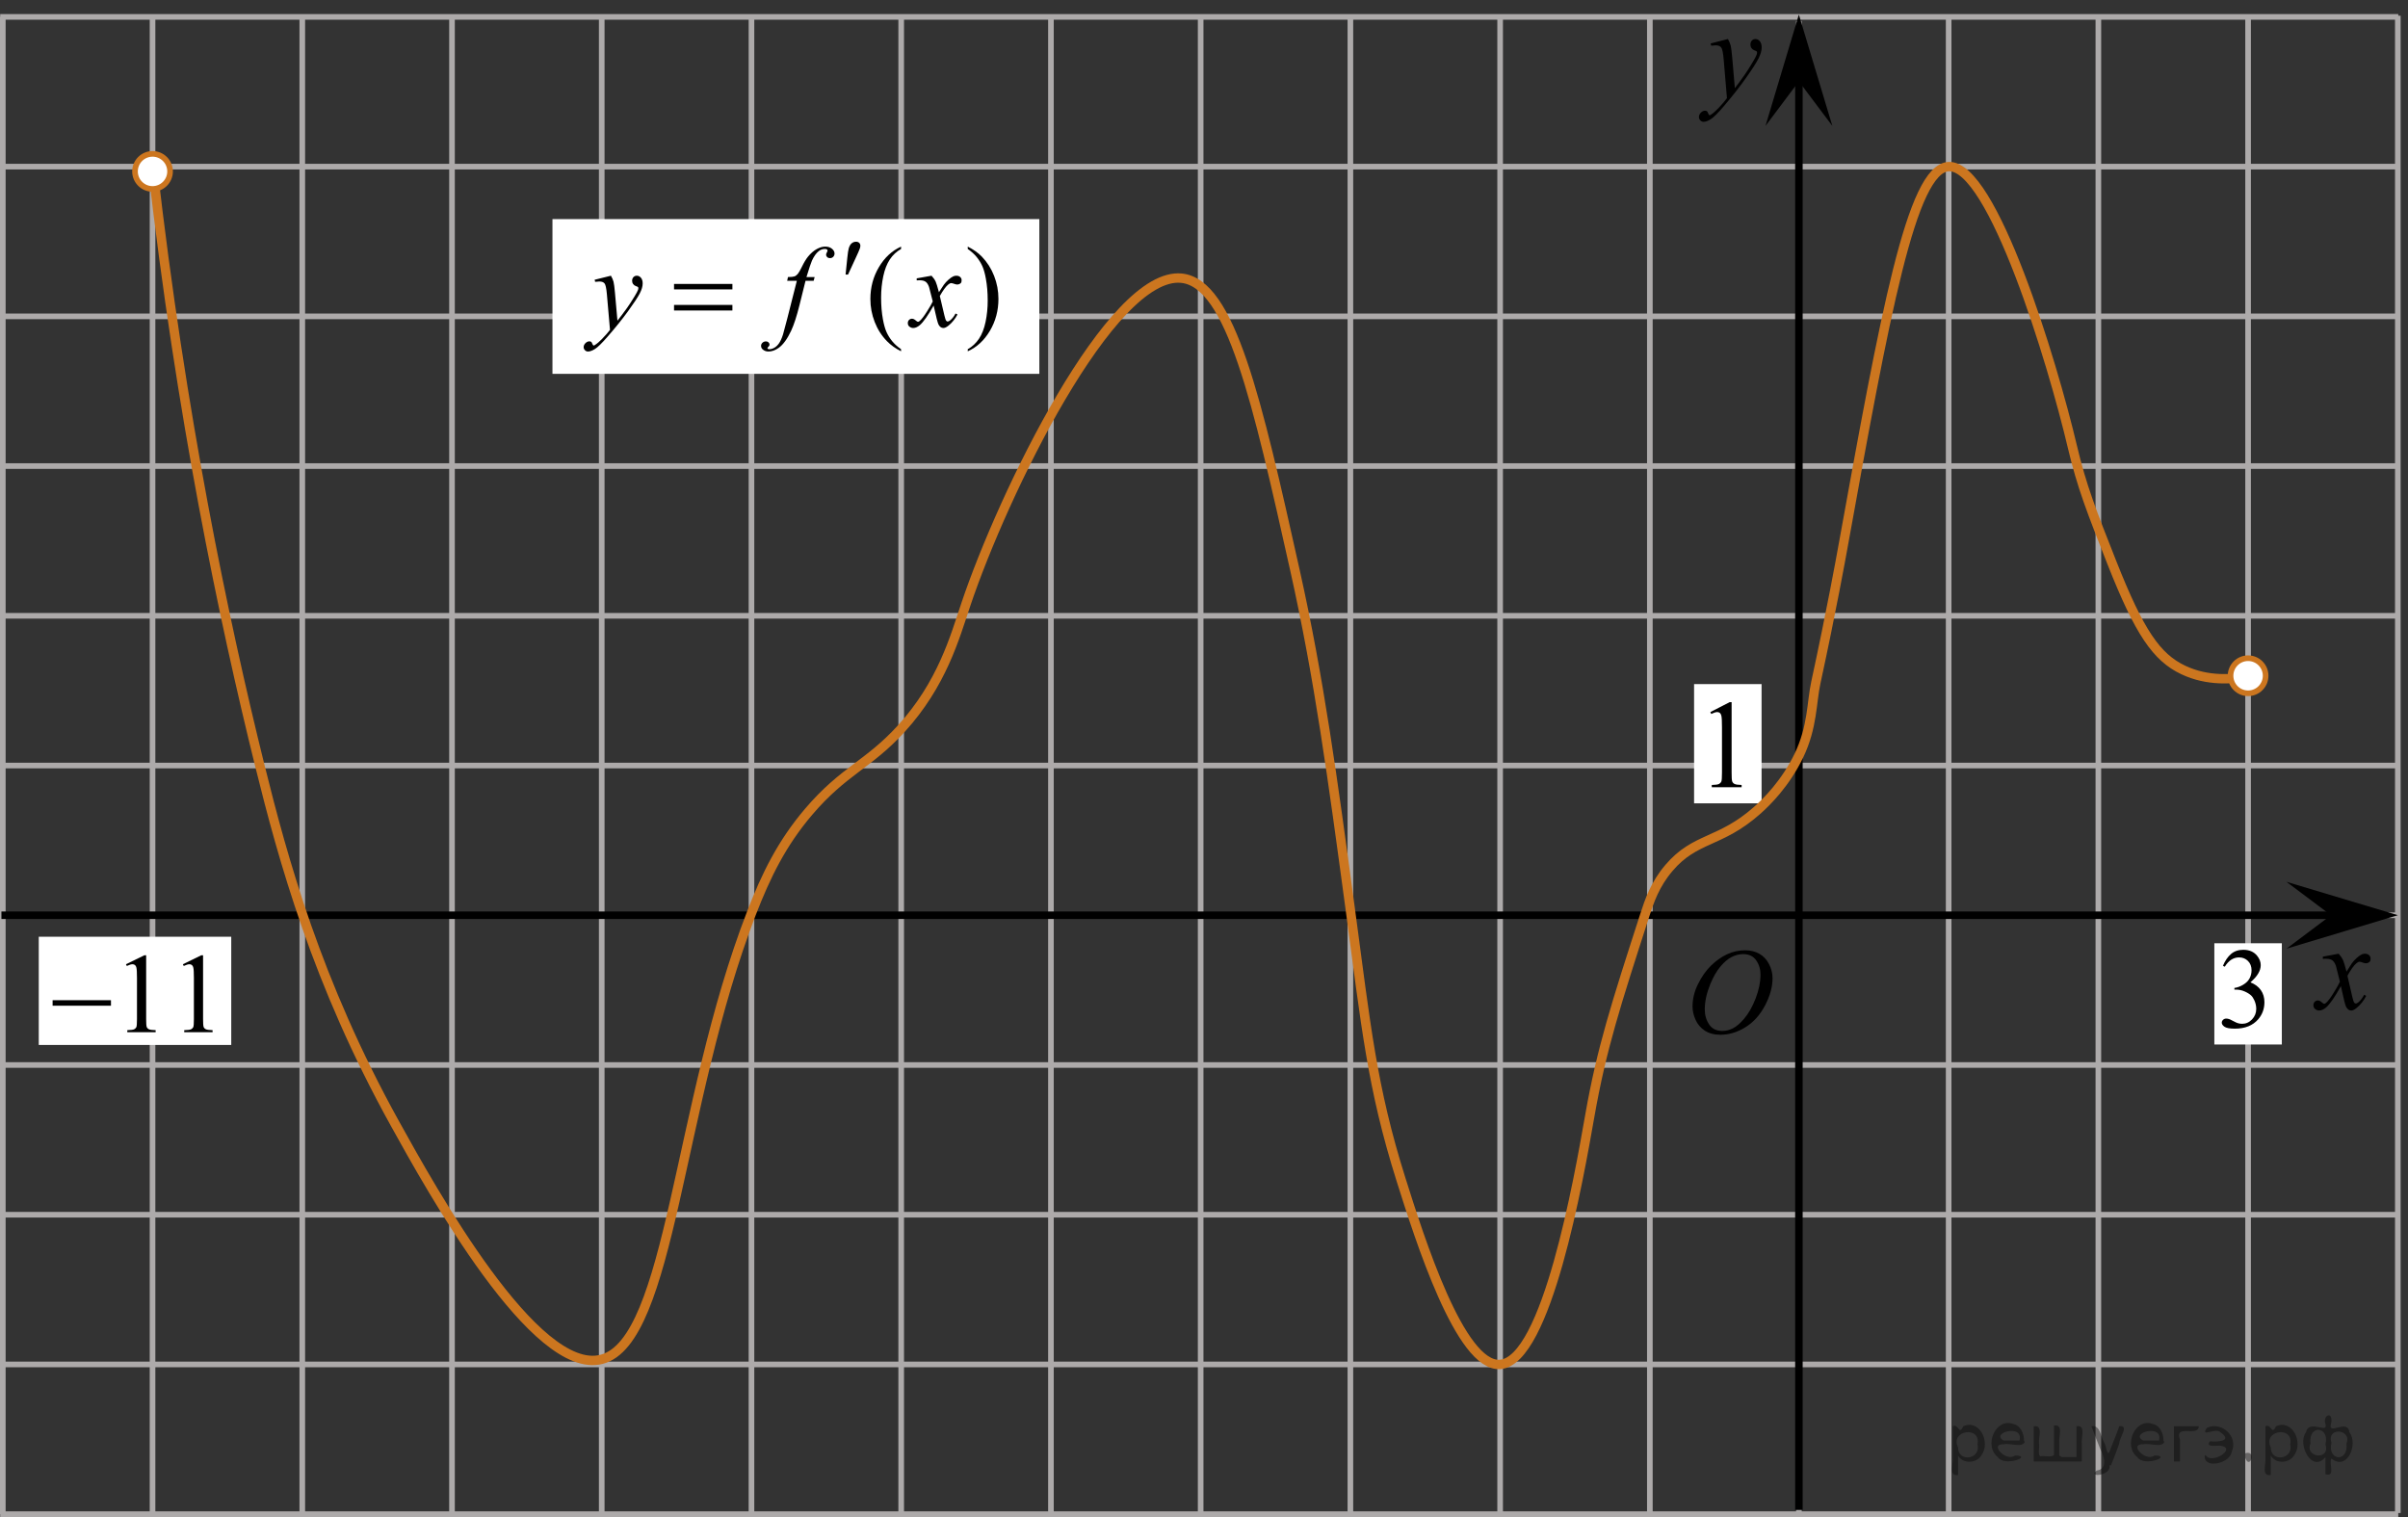 <?xml version="1.0" encoding="utf-8"?>
<!-- Generator: Adobe Illustrator 27.2.0, SVG Export Plug-In . SVG Version: 6.00 Build 0)  -->
<svg version="1.1" id="Слой_1" xmlns="http://www.w3.org/2000/svg" xmlns:xlink="http://www.w3.org/1999/xlink" x="0px" y="0px"
	 width="321.106px" height="202.294px" viewBox="0 0 321.106 202.294" enable-background="new 0 0 321.106 202.294"
	 xml:space="preserve">
<rect x="0" y="0" width="321.106" height="202.294" fill="#333333" stroke="none"/>
<line fill="none" stroke="#ADAAAA" stroke-width="0.75" stroke-miterlimit="10" x1="0.024" y1="2.252" x2="319.809" y2="2.252"/>
<line fill="none" stroke="#ADAAAA" stroke-width="0.75" stroke-miterlimit="10" x1="0.024" y1="22.219" x2="319.809" y2="22.219"/>
<line fill="none" stroke="#ADAAAA" stroke-width="0.75" stroke-miterlimit="10" x1="0.024" y1="42.187" x2="319.809" y2="42.187"/>
<line fill="none" stroke="#ADAAAA" stroke-width="0.75" stroke-miterlimit="10" x1="0.024" y1="62.152" x2="319.809" y2="62.152"/>
<line fill="none" stroke="#ADAAAA" stroke-width="0.75" stroke-miterlimit="10" x1="0.024" y1="82.118" x2="319.809" y2="82.118"/>
<line fill="none" stroke="#ADAAAA" stroke-width="0.75" stroke-miterlimit="10" x1="0.024" y1="102.086" x2="319.809" y2="102.086"/>
<line fill="none" stroke="#ADAAAA" stroke-width="0.75" stroke-miterlimit="10" x1="0.024" y1="122.051" x2="319.809" y2="122.051"/>
<line fill="none" stroke="#ADAAAA" stroke-width="0.75" stroke-miterlimit="10" x1="0.024" y1="142.02" x2="319.809" y2="142.02"/>
<line fill="none" stroke="#ADAAAA" stroke-width="0.75" stroke-miterlimit="10" x1="0.024" y1="161.986" x2="319.809" y2="161.986"/>
<line fill="none" stroke="#ADAAAA" stroke-width="0.75" stroke-miterlimit="10" x1="0.024" y1="181.951" x2="319.809" y2="181.951"/>
<line fill="none" stroke="#ADAAAA" stroke-width="0.75" stroke-miterlimit="10" x1="0.024" y1="201.919" x2="319.809" y2="201.919"/>
<line fill="none" stroke="#ADAAAA" stroke-width="0.75" stroke-miterlimit="10" x1="0.375" y1="201.919" x2="0.375" y2="2.238"/>
<line fill="none" stroke="#ADAAAA" stroke-width="0.75" stroke-miterlimit="10" x1="20.341" y1="201.919" x2="20.341" y2="2.238"/>
<line fill="none" stroke="#ADAAAA" stroke-width="0.75" stroke-miterlimit="10" x1="40.309" y1="201.919" x2="40.309" y2="2.238"/>
<line fill="none" stroke="#ADAAAA" stroke-width="0.75" stroke-miterlimit="10" x1="60.274" y1="201.919" x2="60.274" y2="2.238"/>
<line fill="none" stroke="#ADAAAA" stroke-width="0.75" stroke-miterlimit="10" x1="80.24" y1="201.919" x2="80.24" y2="2.238"/>
<line fill="none" stroke="#ADAAAA" stroke-width="0.75" stroke-miterlimit="10" x1="100.208" y1="201.919" x2="100.208" y2="2.238"/>
<line fill="none" stroke="#ADAAAA" stroke-width="0.75" stroke-miterlimit="10" x1="120.174" y1="201.919" x2="120.174" y2="2.238"/>
<line fill="none" stroke="#ADAAAA" stroke-width="0.75" stroke-miterlimit="10" x1="140.142" y1="201.919" x2="140.142" y2="2.238"/>
<line fill="none" stroke="#ADAAAA" stroke-width="0.75" stroke-miterlimit="10" x1="160.107" y1="201.919" x2="160.107" y2="2.238"/>
<line fill="none" stroke="#ADAAAA" stroke-width="0.75" stroke-miterlimit="10" x1="180.073" y1="201.919" x2="180.073" y2="2.238"/>
<line fill="none" stroke="#ADAAAA" stroke-width="0.75" stroke-miterlimit="10" x1="200.041" y1="201.919" x2="200.041" y2="2.238"/>
<line fill="none" stroke="#ADAAAA" stroke-width="0.75" stroke-miterlimit="10" x1="220.008" y1="201.919" x2="220.008" y2="2.238"/>
<line fill="none" stroke="#ADAAAA" stroke-width="0.75" stroke-miterlimit="10" x1="239.883" y1="201.763" x2="239.883" y2="2.796"/>
<line fill="none" stroke="#ADAAAA" stroke-width="0.75" stroke-miterlimit="10" x1="259.852" y1="201.763" x2="259.852" y2="2.096"/>
<line fill="none" stroke="#ADAAAA" stroke-width="0.75" stroke-miterlimit="10" x1="279.816" y1="201.763" x2="279.816" y2="2.096"/>
<line fill="none" stroke="#ADAAAA" stroke-width="0.75" stroke-miterlimit="10" x1="299.782" y1="201.763" x2="299.782" y2="2.096"/>
<line fill="none" stroke="#ADAAAA" stroke-width="0.75" stroke-miterlimit="10" x1="319.75" y1="201.763" x2="319.75" y2="2.096"/>
<line fill="none" stroke="#000000" stroke-miterlimit="10" x1="0.191" y1="122.051" x2="311.874" y2="122.051"/>
<line fill="none" stroke="#000000" stroke-miterlimit="10" x1="239.883" y1="201.358" x2="239.883" y2="9.491"/>
<polygon points="239.881,10.853 235.426,16.795 239.877,1.943 244.342,16.79 "/>
<polygon points="310.84,122.049 304.897,117.594 319.75,122.044 304.903,126.51 "/>
<g>
	<g>
		<g>
			<g>
				<g>
					<defs>
						<rect id="SVGID_1_" x="304.977" y="121.59" width="16.129" height="18.541"/>
					</defs>
					<clipPath id="SVGID_00000142876061569719444950000006409430681606433727_">
						<use xlink:href="#SVGID_1_"  overflow="visible"/>
					</clipPath>
					<g clip-path="url(#SVGID_00000142876061569719444950000006409430681606433727_)">
						<path d="M311.858,127.18c0.258,0.283,0.449,0.565,0.584,0.849c0.094,0.195,0.248,0.709,0.465,1.54l0.689-1.075
							c0.186-0.261,0.406-0.51,0.668-0.745c0.266-0.236,0.494-0.397,0.693-0.484c0.127-0.055,0.266-0.082,0.418-0.082
							c0.225,0,0.404,0.063,0.539,0.188c0.133,0.125,0.201,0.277,0.201,0.457c0,0.206-0.039,0.348-0.119,0.424
							c-0.146,0.135-0.314,0.203-0.504,0.203c-0.109,0-0.229-0.023-0.354-0.072c-0.246-0.088-0.412-0.131-0.496-0.131
							c-0.127,0-0.273,0.076-0.445,0.229c-0.326,0.281-0.715,0.829-1.166,1.638l0.646,2.804c0.102,0.429,0.186,0.687,0.252,0.771
							c0.066,0.084,0.139,0.127,0.203,0.127c0.111,0,0.24-0.063,0.387-0.188c0.289-0.25,0.535-0.575,0.74-0.979l0.275,0.146
							c-0.33,0.642-0.75,1.172-1.26,1.599c-0.289,0.237-0.533,0.356-0.732,0.356c-0.295,0-0.527-0.172-0.701-0.515
							c-0.107-0.213-0.338-1.125-0.684-2.737c-0.82,1.476-1.479,2.42-1.972,2.844c-0.317,0.271-0.63,0.408-0.929,0.408
							c-0.211,0-0.4-0.078-0.576-0.235c-0.125-0.119-0.188-0.279-0.188-0.479c0-0.179,0.059-0.328,0.174-0.447
							c0.115-0.119,0.256-0.181,0.424-0.181s0.35,0.088,0.537,0.263c0.135,0.125,0.24,0.188,0.314,0.188
							c0.063,0,0.145-0.045,0.24-0.131c0.248-0.207,0.585-0.652,1.012-1.336c0.424-0.688,0.703-1.182,0.834-1.483
							c-0.326-1.32-0.502-2.019-0.527-2.095c-0.121-0.353-0.279-0.603-0.473-0.749c-0.194-0.146-0.48-0.221-0.857-0.221
							c-0.121,0-0.26,0.006-0.418,0.017v-0.294L311.858,127.18z"/>
					</g>
				</g>
			</g>
		</g>
	</g>
</g>
<g>
	<g>
		<g>
			<g>
				<g>
					<defs>
						
							<rect id="SVGID_00000006670758679575738040000018230003564095817144_" x="221.857" y="121.481" width="18.019" height="21.689"/>
					</defs>
					<clipPath id="SVGID_00000125604545656499294190000014757469954374935714_">
						<use xlink:href="#SVGID_00000006670758679575738040000018230003564095817144_"  overflow="visible"/>
					</clipPath>
					<g clip-path="url(#SVGID_00000125604545656499294190000014757469954374935714_)">
						<path d="M232.715,126.724c0.713,0,1.344,0.155,1.893,0.465c0.551,0.312,0.979,0.769,1.291,1.375
							c0.313,0.604,0.469,1.233,0.469,1.886c0,1.156-0.334,2.367-1.002,3.635c-0.67,1.269-1.539,2.235-2.615,2.901
							c-1.078,0.668-2.189,1.002-3.342,1.002c-0.828,0-1.521-0.187-2.078-0.553c-0.557-0.367-0.971-0.854-1.236-1.457
							c-0.266-0.604-0.396-1.188-0.396-1.757c0-1.008,0.24-2.002,0.725-2.983s1.061-1.803,1.729-2.462
							c0.673-0.659,1.39-1.166,2.146-1.521C231.055,126.901,231.859,126.724,232.715,126.724z M232.445,127.233
							c-0.526,0-1.043,0.132-1.547,0.395c-0.504,0.262-1.004,0.69-1.5,1.287c-0.496,0.596-0.942,1.375-1.338,2.338
							c-0.485,1.188-0.729,2.308-0.729,3.36c0,0.75,0.19,1.416,0.578,1.996c0.385,0.58,0.978,0.871,1.772,0.871
							c0.479,0,0.95-0.119,1.412-0.356c0.463-0.238,0.942-0.646,1.444-1.226c0.629-0.728,1.153-1.649,1.584-2.774
							c0.428-1.125,0.642-2.176,0.642-3.149c0-0.72-0.19-1.356-0.578-1.91C233.803,127.508,233.223,127.233,232.445,127.233z"/>
					</g>
				</g>
			</g>
		</g>
	</g>
</g>
<rect x="5.17" y="124.917" fill="#FFFFFF" width="25.667" height="14.43"/>
<rect x="73.669" y="29.218" fill="#FFFFFF" width="64.926" height="20.636"/>
<rect x="295.282" y="125.787" fill="#FFFFFF" width="9" height="13.5"/>
<rect x="225.905" y="91.227" fill="#FFFFFF" width="9" height="15.899"/>
<g>
	<g>
		<g>
			<g>
				<g>
					<g>
						<defs>
							<polygon id="SVGID_00000094579954831831483370000007737607481926688930_" points="233.387,20.52 242.484,20.52 242.484,0 
								216.059,0 216.059,20.52 							"/>
						</defs>
						<clipPath id="SVGID_00000170271770608321648590000016799664365146691499_">
							<use xlink:href="#SVGID_00000094579954831831483370000007737607481926688930_"  overflow="visible"/>
						</clipPath>
						<g clip-path="url(#SVGID_00000170271770608321648590000016799664365146691499_)">
							<path d="M230.42,5.204c0.178,0.317,0.301,0.613,0.369,0.889c0.066,0.276,0.137,0.819,0.205,1.627l0.348,4.033
								c0.314-0.394,0.771-1.016,1.369-1.869c0.289-0.415,0.646-0.98,1.07-1.697c0.258-0.437,0.416-0.743,0.473-0.918
								c0.031-0.087,0.047-0.178,0.047-0.271c0-0.06-0.018-0.109-0.055-0.148c-0.037-0.038-0.133-0.083-0.287-0.135
								s-0.283-0.147-0.387-0.287c-0.104-0.14-0.152-0.299-0.152-0.479c0-0.224,0.063-0.404,0.188-0.541s0.283-0.205,0.476-0.205
								c0.229,0,0.429,0.1,0.59,0.299c0.162,0.199,0.244,0.474,0.244,0.824c0,0.432-0.146,0.925-0.426,1.479
								c-0.283,0.555-0.83,1.406-1.64,2.554c-0.81,1.147-1.787,2.399-2.938,3.755c-0.793,0.935-1.381,1.523-1.764,1.767
								c-0.383,0.244-0.711,0.364-0.984,0.364c-0.162,0-0.305-0.063-0.43-0.192c-0.123-0.128-0.184-0.277-0.184-0.446
								c0-0.214,0.084-0.407,0.256-0.582c0.17-0.176,0.354-0.263,0.555-0.263c0.105,0,0.191,0.024,0.26,0.074
								c0.041,0.026,0.088,0.104,0.139,0.233c0.051,0.128,0.096,0.214,0.139,0.258c0.023,0.027,0.061,0.041,0.096,0.041
								c0.029,0,0.088-0.027,0.166-0.082c0.289-0.187,0.625-0.48,1.008-0.885c0.504-0.536,0.877-0.974,1.117-1.313l-0.438-5.197
								c-0.074-0.858-0.186-1.38-0.332-1.566s-0.395-0.279-0.74-0.279c-0.109,0-0.307,0.017-0.59,0.049l-0.07-0.303L230.42,5.204z"
								/>
						</g>
					</g>
				</g>
			</g>
		</g>
	</g>
</g>
<g>
	<g>
		<g>
			<g>
				<g>
					<defs>
						
							<rect id="SVGID_00000067929522400423485160000003831993713569349564_" x="224.651" y="88.215" width="12.431" height="20.52"/>
					</defs>
					<clipPath id="SVGID_00000149364024997883787550000016578888040239053977_">
						<use xlink:href="#SVGID_00000067929522400423485160000003831993713569349564_"  overflow="visible"/>
					</clipPath>
					<g clip-path="url(#SVGID_00000149364024997883787550000016578888040239053977_)">
						<path d="M228.076,94.954l2.575-1.32h0.259v9.387c0,0.623,0.022,1.011,0.073,1.164c0.05,0.152,0.149,0.271,0.31,0.353
							c0.156,0.082,0.474,0.128,0.951,0.139v0.304h-3.979v-0.304c0.5-0.011,0.821-0.056,0.969-0.135
							c0.146-0.079,0.246-0.186,0.306-0.319c0.058-0.135,0.086-0.534,0.086-1.201v-6.001c0-0.809-0.024-1.328-0.078-1.558
							c-0.037-0.175-0.104-0.303-0.196-0.385c-0.099-0.082-0.216-0.123-0.351-0.123c-0.19,0-0.461,0.085-0.806,0.254L228.076,94.954
							z"/>
					</g>
				</g>
			</g>
		</g>
	</g>
</g>
<path fill="none" stroke="#CC761F" stroke-width="1.25" stroke-miterlimit="10" d="M20.341,22.219
	c3.807,33.252,9.452,60.272,14.305,79.867c3.088,12.47,7.582,28.907,18.008,47.724
	c4.9,8.844,18.726,33.797,27.586,31.457c9.259-2.446,10.059-33.902,19.968-59.501
	c1.958-5.059,4.052-9.32,7.629-13.52c4.674-5.487,7.941-6.245,12.337-11.064
	c5.44-5.964,7.134-12.146,8.599-16.511c5.016-14.941,19.414-44.492,28.766-43.575
	c6.584,0.646,10.091,16.341,15.149,38.979c3.218,14.403,4.988,27.514,7.385,45.277
	c2.071,15.349,2.861,23.612,6.743,35.915c2.482,7.866,7.913,25.082,13.225,24.683
	c6.217-0.467,10.459-24.611,11.966-33.194c1.56-8.887,3.48-14.827,7.319-26.706
	c0.628-1.942,1.367-4.123,3.234-6.315c3.526-4.139,6.765-3.257,11.745-7.66c1.224-1.082,3.766-3.555,5.578-7.319
	c1.834-3.809,1.684-7.082,2.252-9.702c2.092-9.646,3.388-16.841,3.575-17.872
	c5.668-31.315,9.181-50.727,14.143-50.964c5.847-0.279,13.837,26.064,16.496,37.347
	c1.252,5.314,2.594,8.706,5.277,15.489c3.667,9.271,5.942,12.606,9.532,14.298
	c3.233,1.524,6.537,1.246,8.626,0.851"/>
<circle fill="#FFFFFF" stroke="#CC761F" stroke-width="0.75" stroke-miterlimit="10" cx="20.341" cy="22.858" r="2.338"/>
<circle fill="#FFFFFF" stroke="#CC761F" stroke-width="0.75" stroke-miterlimit="10" cx="299.782" cy="90.114" r="2.339"/>
<g>
	<g>
		<g>
			<g>
				<g>
					<g>
						<g>
							<g>
								<g>
									<g>
										<g>
											<g>
												<g>
													<g>
														<g>
															<g>
																<g>
																	<g>
																		<g>
																			<g>
																				<g>
																					<defs>
																						
																							<rect id="SVGID_00000103246690006330119050000015243755875750607802_" x="293.601" y="123.092" width="12.362" height="18.08"/>
																					</defs>
																					<clipPath id="SVGID_00000103238352421906282760000001112023234030931113_">
																						<use xlink:href="#SVGID_00000103246690006330119050000015243755875750607802_"  overflow="visible"/>
																					</clipPath>
																					<g clip-path="url(#SVGID_00000103238352421906282760000001112023234030931113_)">
																						<g enable-background="new    ">
																							<path d="M296.428,128.794c0.286-0.682,0.646-1.209,1.081-1.58
																								c0.435-0.37,0.978-0.556,1.627-0.556c0.802,0,1.417,0.264,1.844,0.791
																								c0.325,0.394,0.487,0.815,0.487,1.263c0,0.737-0.458,1.499-1.373,2.285
																								c0.615,0.244,1.08,0.593,1.395,1.046c0.315,0.453,0.472,0.986,0.472,1.599
																								c0,0.876-0.275,1.636-0.826,2.278c-0.718,0.836-1.759,1.255-3.121,1.255
																								c-0.674,0-1.132-0.085-1.376-0.254c-0.244-0.17-0.365-0.352-0.365-0.546
																								c0-0.144,0.058-0.272,0.173-0.381c0.116-0.109,0.255-0.164,0.417-0.164
																								c0.123,0,0.248,0.019,0.377,0.06c0.084,0.025,0.273,0.116,0.568,0.273
																								c0.295,0.157,0.499,0.25,0.612,0.28c0.182,0.055,0.377,0.082,0.583,0.082
																								c0.501,0,0.938-0.196,1.31-0.59c0.371-0.394,0.557-0.859,0.557-1.397
																								c0-0.394-0.086-0.777-0.258-1.15c-0.128-0.279-0.268-0.49-0.42-0.635
																								c-0.212-0.199-0.502-0.38-0.871-0.542c-0.369-0.161-0.745-0.242-1.129-0.242h-0.236v-0.225
																								c0.389-0.05,0.778-0.191,1.169-0.426c0.391-0.233,0.675-0.516,0.852-0.844
																								c0.177-0.329,0.266-0.69,0.266-1.083c0-0.513-0.158-0.928-0.476-1.244
																								c-0.317-0.315-0.712-0.474-1.184-0.474c-0.763,0-1.399,0.413-1.911,1.239L296.428,128.794z"/>
																						</g>
																					</g>
																				</g>
																			</g>
																		</g>
																	</g>
																</g>
															</g>
														</g>
													</g>
												</g>
											</g>
										</g>
									</g>
								</g>
							</g>
						</g>
					</g>
				</g>
			</g>
		</g>
	</g>
</g>
<g>
	<g>
		<g>
			<g>
				<g>
					<defs>
						<rect id="SVGID_00000090267231301904343430000014616404437762656943_" x="4.203" y="123.852" width="27.6" height="16.56"/>
					</defs>
					<clipPath id="SVGID_00000047766882551017881010000009933711033702567324_">
						<use xlink:href="#SVGID_00000090267231301904343430000014616404437762656943_"  overflow="visible"/>
					</clipPath>
					<g clip-path="url(#SVGID_00000047766882551017881010000009933711033702567324_)">
						<path d="M16.799,128.585l2.446-1.193h0.245v8.487c0,0.564,0.023,0.914,0.07,1.053
							c0.047,0.138,0.144,0.244,0.292,0.318c0.148,0.074,0.45,0.116,0.904,0.126v0.274h-3.78v-0.274
							c0.474-0.01,0.78-0.051,0.919-0.122c0.138-0.071,0.234-0.168,0.289-0.289
							c0.054-0.121,0.082-0.483,0.082-1.086v-5.426c0-0.731-0.025-1.2-0.074-1.408
							c-0.035-0.158-0.098-0.274-0.189-0.349s-0.202-0.111-0.33-0.111c-0.183,0-0.437,0.077-0.763,0.231
							L16.799,128.585z"/>
						<path d="M24.389,128.585l2.446-1.193h0.245v8.487c0,0.564,0.023,0.914,0.07,1.053
							c0.047,0.138,0.144,0.244,0.292,0.318c0.148,0.074,0.45,0.116,0.904,0.126v0.274h-3.78v-0.274
							c0.474-0.01,0.78-0.051,0.919-0.122c0.138-0.071,0.234-0.168,0.289-0.289
							c0.054-0.121,0.082-0.483,0.082-1.086v-5.426c0-0.731-0.025-1.2-0.074-1.408
							c-0.035-0.158-0.098-0.274-0.189-0.349s-0.202-0.111-0.33-0.111c-0.183,0-0.437,0.077-0.763,0.231
							L24.389,128.585z"/>
					</g>
				</g>
			</g>
		</g>
	</g>
	<g>
		<g>
			<g>
				<g>
					<defs>
						<rect id="SVGID_00000125603901203827676280000011636164411080125874_" x="4.203" y="123.852" width="27.6" height="16.56"/>
					</defs>
					<clipPath id="SVGID_00000099663633547672037580000003148182090210609814_">
						<use xlink:href="#SVGID_00000125603901203827676280000011636164411080125874_"  overflow="visible"/>
					</clipPath>
					<g clip-path="url(#SVGID_00000099663633547672037580000003148182090210609814_)">
						<path d="M7.015,133.381h7.783v0.734H7.015V133.381z"/>
					</g>
				</g>
			</g>
		</g>
	</g>
</g>
<g>
	<g>
		<defs>
			<rect id="SVGID_00000165920193279402683650000011670812742159917231_" x="75.041" y="28.11" width="62.1" height="22.853"/>
		</defs>
		<clipPath id="SVGID_00000015331183876993686150000010692973622560608177_">
			<use xlink:href="#SVGID_00000165920193279402683650000011670812742159917231_"  overflow="visible"/>
		</clipPath>
		<g clip-path="url(#SVGID_00000015331183876993686150000010692973622560608177_)">
		</g>
	</g>
	<g>
		<defs>
			<polygon id="SVGID_00000039824694260199176450000014341621687710757778_" points="75.124,50.548 137.224,50.548 
				137.224,28.192 75.124,28.192 75.124,50.548 			"/>
		</defs>
		<clipPath id="SVGID_00000160901601434345771910000009306706593621676209_">
			<use xlink:href="#SVGID_00000039824694260199176450000014341621687710757778_"  overflow="visible"/>
		</clipPath>
		<g clip-path="url(#SVGID_00000160901601434345771910000009306706593621676209_)">
			<path d="M120.155,46.568v0.278c-0.746-0.38-1.368-0.826-1.867-1.336c-0.712-0.726-1.261-1.581-1.645-2.566
				c-0.386-0.986-0.578-2.009-0.578-3.07c0-1.551,0.378-2.965,1.134-4.244s1.741-2.193,2.957-2.743v0.315
				c-0.607,0.34-1.106,0.806-1.497,1.396s-0.682,1.338-0.875,2.244c-0.192,0.906-0.289,1.851-0.289,2.837
				c0,1.071,0.082,2.044,0.245,2.919c0.128,0.69,0.284,1.244,0.467,1.662c0.183,0.417,0.429,0.819,0.737,1.205
				S119.656,46.218,120.155,46.568z"/>
			<path d="M129.049,33.203v-0.315c0.751,0.376,1.376,0.818,1.875,1.329c0.707,0.731,1.253,1.587,1.639,2.57
				c0.385,0.983,0.578,2.007,0.578,3.073c0,1.551-0.377,2.965-1.131,4.244c-0.753,1.278-1.74,2.193-2.961,2.743
				v-0.278c0.608-0.345,1.108-0.811,1.501-1.399s0.685-1.336,0.875-2.244c0.19-0.908,0.285-1.855,0.285-2.84
				c0-1.066-0.082-2.039-0.245-2.919c-0.123-0.69-0.277-1.243-0.463-1.659c-0.185-0.415-0.431-0.815-0.737-1.201
				S129.553,33.553,129.049,33.203z"/>
		</g>
		<g clip-path="url(#SVGID_00000160901601434345771910000009306706593621676209_)">
			<path d="M81.467,36.767c0.168,0.29,0.284,0.562,0.348,0.815c0.065,0.253,0.128,0.75,0.193,1.49l0.326,3.692
				c0.296-0.36,0.727-0.931,1.29-1.711c0.272-0.38,0.608-0.898,1.008-1.554
				c0.242-0.4,0.39-0.68,0.445-0.84c0.029-0.08,0.044-0.163,0.044-0.248c0-0.055-0.018-0.1-0.052-0.135
				s-0.124-0.076-0.271-0.124c-0.145-0.047-0.267-0.135-0.363-0.263c-0.096-0.127-0.144-0.274-0.144-0.439
				c0-0.205,0.06-0.37,0.178-0.495s0.267-0.188,0.445-0.188c0.217,0,0.402,0.091,0.556,0.274
				c0.153,0.183,0.23,0.434,0.23,0.754c0,0.396-0.134,0.847-0.4,1.355c-0.267,0.508-0.781,1.287-1.542,2.338
				c-0.761,1.051-1.682,2.196-2.765,3.437c-0.746,0.856-1.299,1.395-1.66,1.617s-0.669,0.334-0.926,0.334
				c-0.153,0-0.288-0.059-0.404-0.176c-0.116-0.118-0.174-0.254-0.174-0.409c0-0.195,0.081-0.373,0.241-0.533
				s0.335-0.24,0.522-0.24c0.099,0,0.181,0.022,0.245,0.067c0.04,0.025,0.083,0.096,0.13,0.214
				s0.09,0.196,0.129,0.236c0.025,0.025,0.055,0.038,0.089,0.038c0.03,0,0.082-0.025,0.156-0.075
				c0.272-0.17,0.588-0.44,0.949-0.81c0.475-0.49,0.825-0.891,1.053-1.201l-0.415-4.758
				c-0.069-0.786-0.173-1.264-0.311-1.434S80.244,37.54,79.918,37.54c-0.103,0-0.289,0.015-0.556,0.045l-0.067-0.278
				L81.467,36.767z"/>
			<path d="M108.633,36.947l-0.133,0.496h-1.082l-0.815,3.279c-0.361,1.446-0.724,2.564-1.09,3.355
				c-0.519,1.115-1.077,1.886-1.675,2.311c-0.455,0.325-0.909,0.488-1.364,0.488c-0.297,0-0.549-0.09-0.756-0.27
				c-0.153-0.125-0.23-0.288-0.23-0.488c0-0.16,0.063-0.299,0.189-0.416s0.28-0.176,0.463-0.176
				c0.133,0,0.246,0.043,0.337,0.127c0.092,0.085,0.137,0.183,0.137,0.293c0,0.11-0.052,0.212-0.156,0.308
				c-0.079,0.07-0.119,0.123-0.119,0.158c0,0.045,0.018,0.08,0.052,0.105c0.044,0.035,0.114,0.052,0.207,0.052
				c0.212,0,0.436-0.067,0.671-0.203c0.234-0.135,0.443-0.336,0.626-0.604c0.183-0.268,0.356-0.654,0.519-1.16
				c0.069-0.21,0.254-0.903,0.556-2.079l1.29-5.081h-1.29l0.104-0.496c0.41,0,0.697-0.029,0.86-0.086
				c0.163-0.058,0.312-0.168,0.448-0.331s0.312-0.466,0.53-0.912c0.291-0.601,0.571-1.066,0.838-1.396
				c0.366-0.445,0.75-0.779,1.152-1.002s0.782-0.334,1.138-0.334c0.376,0,0.677,0.097,0.904,0.289
				c0.228,0.193,0.341,0.401,0.341,0.626c0,0.175-0.057,0.323-0.17,0.443c-0.114,0.12-0.26,0.18-0.438,0.18
				c-0.153,0-0.278-0.045-0.374-0.135c-0.096-0.09-0.144-0.197-0.144-0.323c0-0.08,0.032-0.179,0.097-0.296
				c0.064-0.117,0.096-0.196,0.096-0.236c0-0.07-0.022-0.123-0.067-0.158c-0.064-0.05-0.158-0.075-0.281-0.075
				c-0.311,0-0.591,0.1-0.838,0.3c-0.331,0.265-0.627,0.68-0.889,1.246c-0.134,0.295-0.378,1.028-0.734,2.199
				H108.633z"/>
			<path d="M124.219,36.767c0.242,0.26,0.426,0.52,0.549,0.781c0.089,0.18,0.234,0.653,0.438,1.419l0.652-0.991
				c0.173-0.24,0.383-0.469,0.63-0.686c0.247-0.218,0.465-0.367,0.652-0.447
				c0.118-0.05,0.249-0.075,0.393-0.075c0.213,0,0.382,0.058,0.508,0.173s0.19,0.255,0.19,0.42
				c0,0.19-0.037,0.32-0.111,0.39c-0.139,0.125-0.297,0.188-0.475,0.188c-0.103,0-0.215-0.022-0.334-0.067
				c-0.231-0.08-0.388-0.12-0.467-0.12c-0.118,0-0.259,0.07-0.422,0.21c-0.307,0.26-0.673,0.763-1.098,1.508
				l0.608,2.582c0.094,0.395,0.173,0.631,0.237,0.709c0.064,0.078,0.128,0.116,0.192,0.116
				c0.103,0,0.225-0.057,0.363-0.172c0.272-0.23,0.504-0.53,0.696-0.901l0.26,0.135
				c-0.311,0.59-0.707,1.081-1.185,1.471c-0.273,0.22-0.502,0.33-0.69,0.33c-0.277,0-0.497-0.158-0.66-0.473
				c-0.103-0.195-0.318-1.036-0.644-2.522c-0.77,1.356-1.389,2.229-1.853,2.619
				c-0.301,0.251-0.593,0.376-0.874,0.376c-0.198,0-0.378-0.073-0.541-0.218c-0.119-0.11-0.178-0.257-0.178-0.443
				c0-0.165,0.054-0.302,0.163-0.413c0.108-0.11,0.241-0.165,0.399-0.165s0.326,0.08,0.504,0.24
				c0.129,0.115,0.228,0.172,0.297,0.172c0.06,0,0.136-0.04,0.23-0.12c0.232-0.19,0.549-0.6,0.949-1.23
				s0.662-1.086,0.785-1.366c-0.306-1.216-0.472-1.858-0.496-1.929c-0.114-0.325-0.262-0.555-0.445-0.69
				c-0.183-0.135-0.451-0.203-0.808-0.203c-0.113,0-0.244,0.005-0.393,0.015v-0.27L124.219,36.767z"/>
		</g>
		<g clip-path="url(#SVGID_00000160901601434345771910000009306706593621676209_)">
			<path d="M112.758,36.617l0.23-2.221c0.064-0.63,0.128-1.056,0.192-1.276c0.094-0.315,0.227-0.541,0.397-0.679
				c0.171-0.138,0.362-0.206,0.574-0.206c0.178,0,0.319,0.05,0.423,0.15s0.155,0.228,0.155,0.382
				c0,0.12-0.024,0.248-0.074,0.383c-0.064,0.19-0.247,0.608-0.548,1.253l-1.023,2.214H112.758z"/>
		</g>
		<g clip-path="url(#SVGID_00000160901601434345771910000009306706593621676209_)">
			<path d="M89.883,37.863h7.783v0.728h-7.783V37.863z M89.883,40.662h7.783v0.743h-7.783V40.662z"/>
		</g>
	</g>
</g>
<g style="stroke:none;fill:#000;fill-opacity:0.4" > <path d="m 261.1,194.2 c 0,0.8 0,1.6 0,2.5 -1.3,0.2 -0.6,-1.5 -0.7,-2.3 0,-1.4 0,-2.8 0,-4.2 0.8,-0.4 0.8,1.3 1.4,0.0 2.2,-1.0 3.7,2.2 2.4,3.9 -0.6,1.0 -2.4,1.2 -3.1,0.0 z m 2.6,-1.6 c 0.5,-2.5 -3.7,-1.9 -2.6,0.4 0.0,2.1 3.1,1.6 2.6,-0.4 z" /> <path d="m 270.0,192.3 c -0.4,0.8 -1.9,0.1 -2.8,0.3 -2.0,-0.1 0.3,2.4 1.5,1.5 2.5,0.0 -1.4,1.6 -2.3,0.2 -1.9,-1.5 -0.3,-5.3 2.1,-4.4 0.9,0.2 1.4,1.2 1.4,2.2 z m -0.7,-0.2 c 0.6,-2.3 -4.0,-1.0 -2.1,0.0 0.7,0 1.4,-0.0 2.1,-0.0 z" /> <path d="m 274.9,194.3 c 0.6,0 1.3,0 2.0,0 0,-1.3 0,-2.7 0,-4.1 1.3,-0.2 0.6,1.5 0.7,2.3 0,0.8 0,1.6 0,2.4 -2.1,0 -4.2,0 -6.4,0 0,-1.5 0,-3.1 0,-4.7 1.3,-0.2 0.6,1.5 0.7,2.3 0.1,0.5 -0.2,1.6 0.2,1.7 0.5,-0.1 1.6,0.2 1.8,-0.2 0,-1.3 0,-2.6 0,-3.9 1.3,-0.2 0.6,1.5 0.7,2.3 0,0.5 0,1.1 0,1.7 z" /> <path d="m 281.3,195.4 c 0.3,1.4 -3.0,1.7 -1.7,0.7 1.5,-0.2 1.0,-1.9 0.5,-2.8 -0.4,-1.0 -0.8,-2.0 -1.2,-3.1 1.2,-0.2 1.2,1.4 1.7,2.2 0.2,0.2 0.4,1.9 0.7,1.2 0.4,-1.1 0.9,-2.2 1.3,-3.4 1.4,-0.2 0.0,1.5 -0.0,2.3 -0.3,0.9 -0.7,1.9 -1.1,2.9 z" /> <path d="m 288.6,192.3 c -0.4,0.8 -1.9,0.1 -2.8,0.3 -2.0,-0.1 0.3,2.4 1.5,1.5 2.5,0.0 -1.4,1.6 -2.3,0.2 -1.9,-1.5 -0.3,-5.3 2.1,-4.4 0.9,0.2 1.4,1.2 1.4,2.2 z m -0.7,-0.2 c 0.6,-2.3 -4.0,-1.0 -2.1,0.0 0.7,0 1.4,-0.0 2.1,-0.0 z" /> <path d="m 289.9,194.9 c 0,-1.5 0,-3.1 0,-4.7 1.1,0 2.2,0 3.3,0 0.0,1.5 -3.3,-0.4 -2.5,1.8 0,0.9 0,1.9 0,2.9 -0.2,0 -0.5,0 -0.7,0 z" /> <path d="m 294.1,194.0 c 0.7,1.4 4.2,-0.8 2.1,-1.2 -0.5,-0.1 -2.2,0.3 -1.5,-0.6 1.0,0.1 3.1,0.0 1.4,-1.2 -0.6,-0.7 -2.8,0.8 -1.8,-0.6 2.0,-0.9 4.2,1.2 3.3,3.2 -0.2,1.5 -3.5,2.3 -3.6,0.7 l 0,-0.1 0,-0.0 0,0 z" /> <path d="m 299.4,193.8 c 1.6,-0.5 0.6,2.3 -0.0,0.6 -0.0,-0.2 0.0,-0.4 0.0,-0.6 z" /> <path d="m 302.8,194.2 c 0,0.8 0,1.6 0,2.5 -1.3,0.2 -0.6,-1.5 -0.7,-2.3 0,-1.4 0,-2.8 0,-4.2 0.8,-0.4 0.8,1.3 1.4,0.0 2.2,-1.0 3.7,2.2 2.4,3.9 -0.6,1.0 -2.4,1.2 -3.1,0.0 z m 2.6,-1.6 c 0.5,-2.5 -3.7,-1.9 -2.6,0.4 0.0,2.1 3.1,1.6 2.6,-0.4 z" /> <path d="m 308.1,192.5 c -0.8,1.9 2.7,2.3 2.0,0.1 0.6,-2.4 -2.3,-2.7 -2.0,-0.1 z m 2.0,4.2 c 0,-0.8 0,-1.6 0,-2.4 -1.8,2.2 -3.8,-1.7 -2.6,-3.3 0.4,-1.8 3.0,0.3 2.6,-1.1 -0.4,-1.1 0.9,-1.8 0.8,-0.3 -0.7,2.2 2.1,-0.6 2.4,1.4 1.2,1.6 -0.3,5.2 -2.4,3.5 -0.4,0.6 0.6,2.5 -0.8,2.1 z m 2.8,-4.2 c 0.8,-1.9 -2.7,-2.3 -2.0,-0.1 -0.6,2.4 2.3,2.7 2.0,0.1 z" /> </g></svg>

<!--File created and owned by https://sdamgia.ru. Copying is prohibited. All rights reserved.-->
